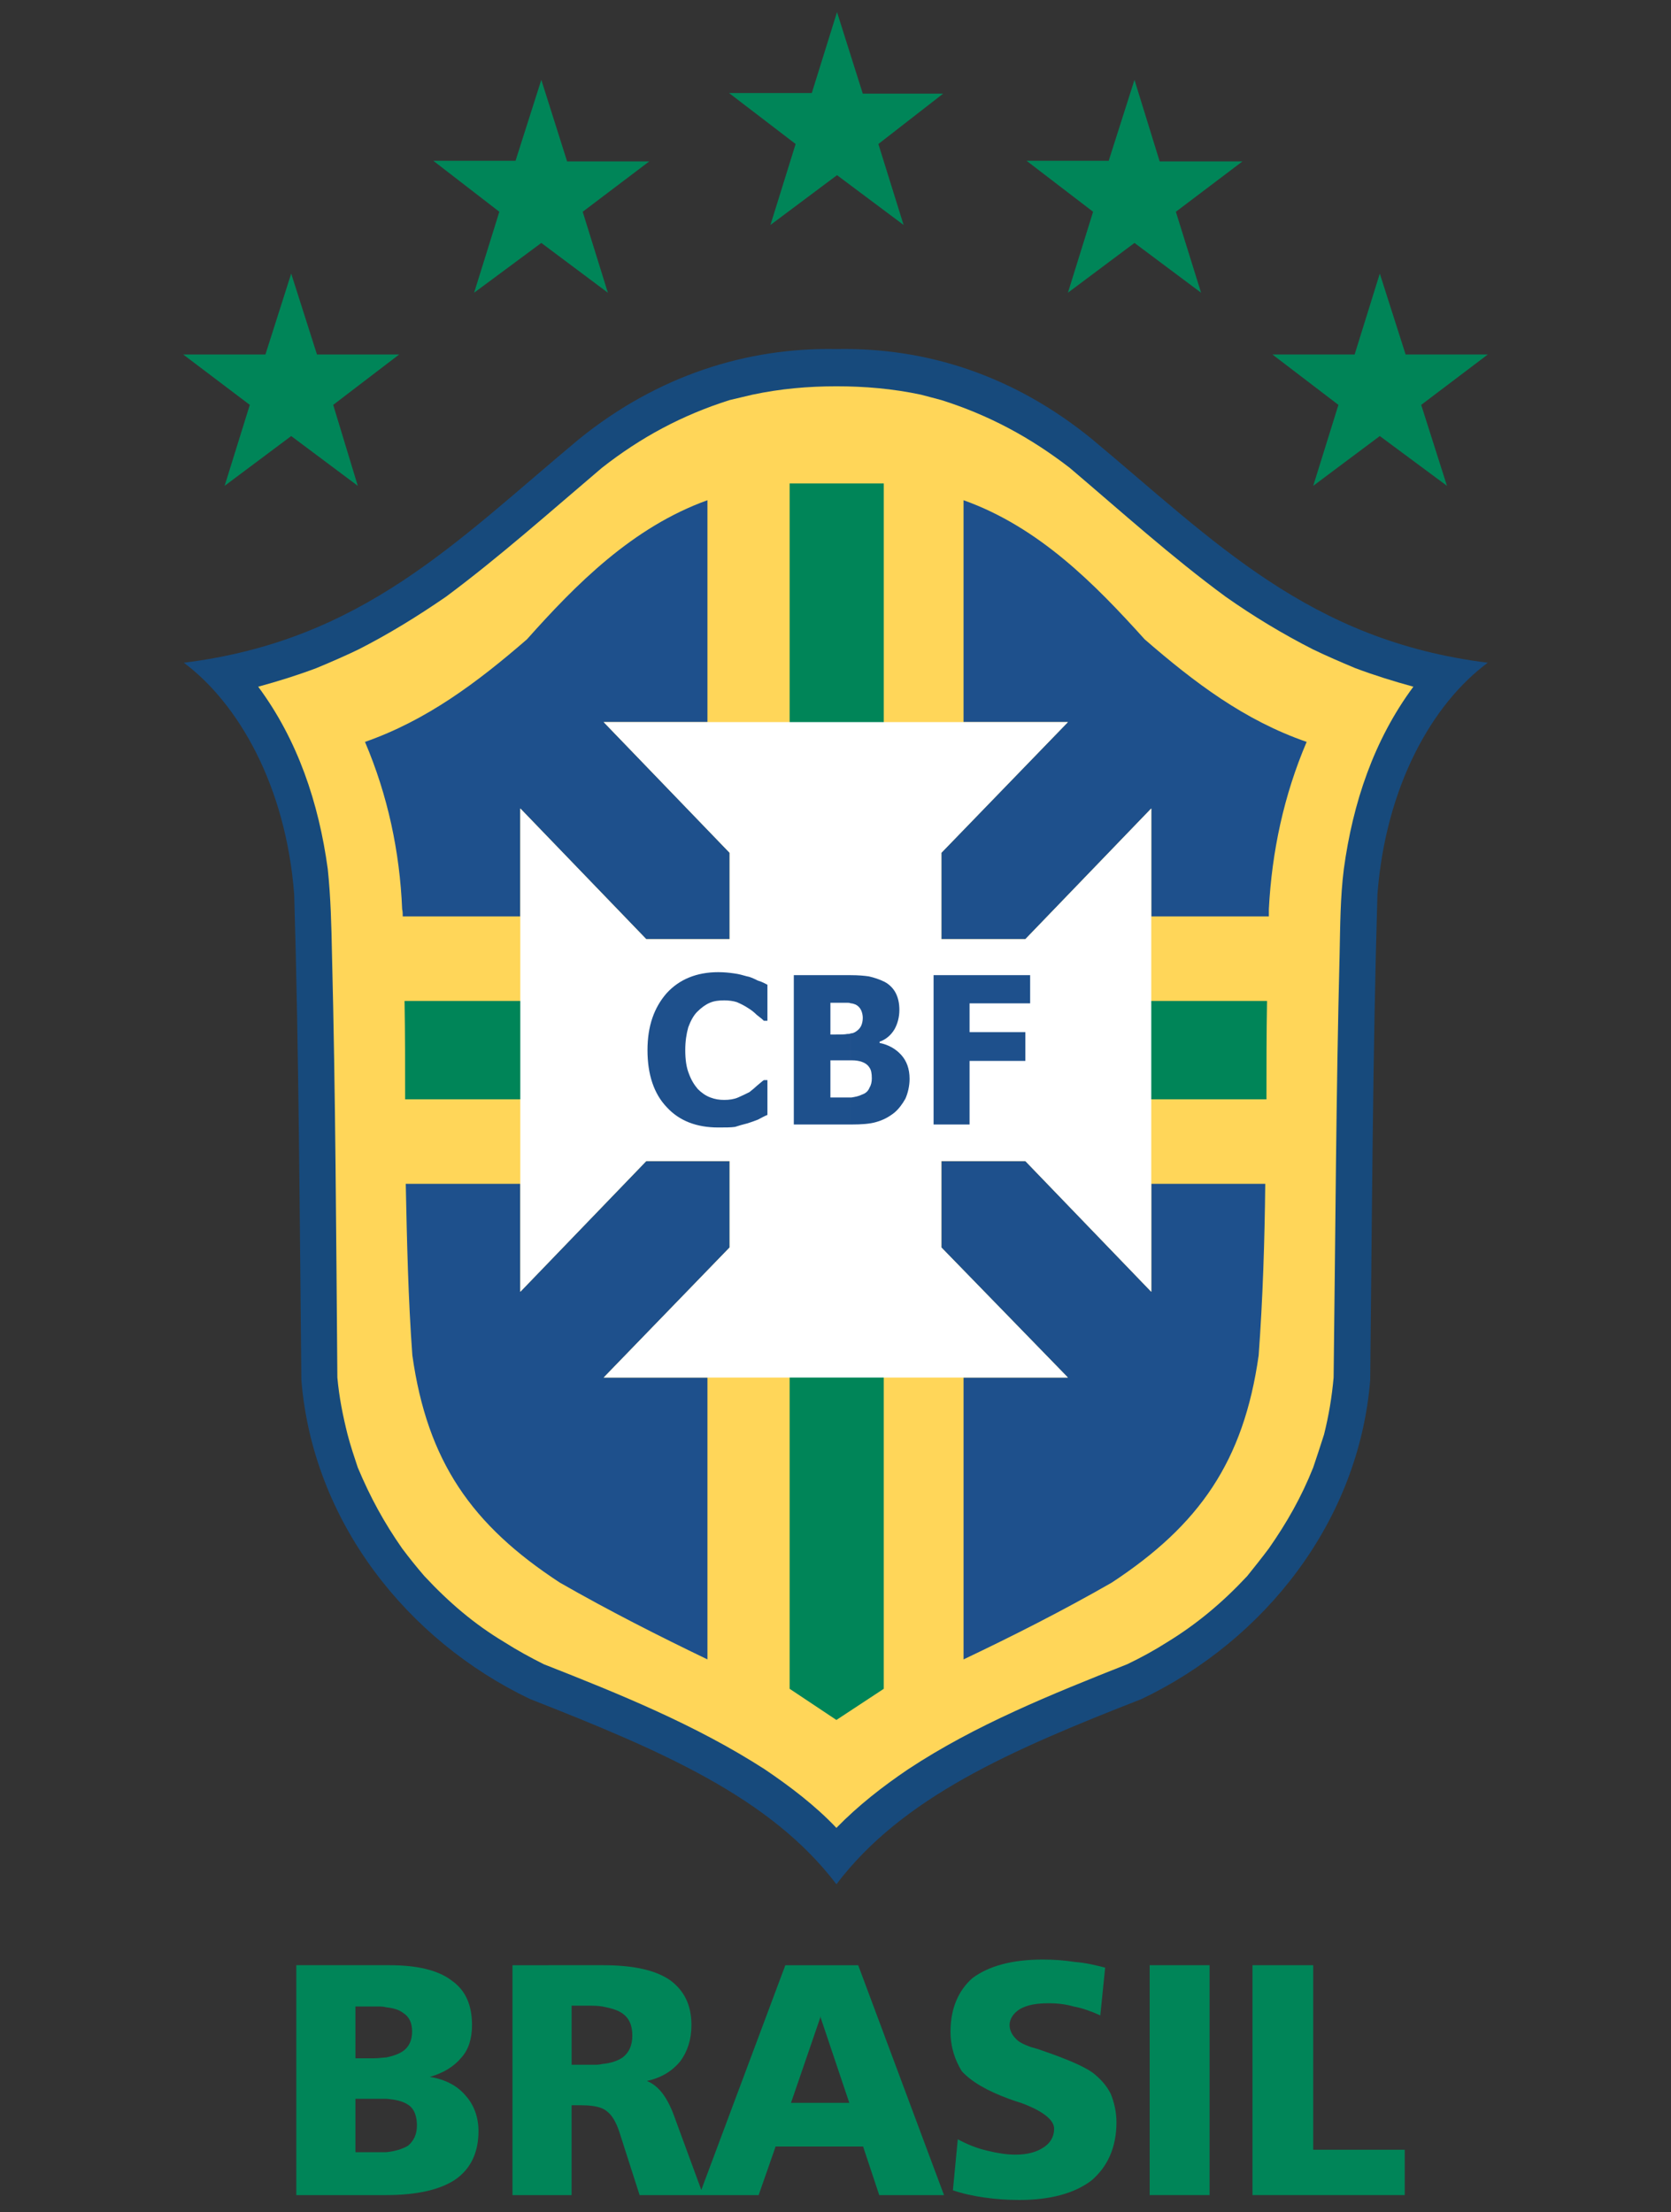 <?xml version="1.0" encoding="UTF-8"?>
<!-- Generator: Adobe Illustrator 15.0.2, SVG Export Plug-In . SVG Version: 6.00 Build 0)  -->
<!DOCTYPE svg PUBLIC "-//W3C//DTD SVG 1.1//EN" "http://www.w3.org/Graphics/SVG/1.1/DTD/svg11.dtd">
<svg version="1.1" id="Layer_1" xmlns="http://www.w3.org/2000/svg" xmlns:xlink="http://www.w3.org/1999/xlink" x="0px" y="0px" width="226.582px" height="300px" viewBox="0 0 226.582 300" enable-background="new 0 0 226.582 300" xml:space="preserve">
<rect x="0" y="0" width="226.582" height="300" fill="#333333" stroke="none"/>
<g>
	<g>
		<polyline fill-rule="evenodd" clip-rule="evenodd" fill="#008558" points="39.485,37.101 42.982,48.08 54.121,48.08 45.181,54.91     48.514,65.89 39.485,59.138 30.458,65.89 33.872,54.91 24.844,48.08 35.989,48.08 39.485,37.101   "/>
		<polyline fill-rule="evenodd" clip-rule="evenodd" fill="#008558" points="73.4,10.829 76.897,21.888 88.039,21.888 79.012,28.72     82.425,39.699 73.4,32.948 64.289,39.699 67.707,28.72 58.758,21.807 69.904,21.807 73.4,10.829   "/>
		<polyline fill-rule="evenodd" clip-rule="evenodd" fill="#008558" points="153.832,10.829 157.246,21.888 168.477,21.888     159.443,28.72 162.861,39.699 153.832,32.948 144.805,39.699 148.219,28.72 139.199,21.807 150.336,21.807 153.832,10.829   "/>
		<polyline fill-rule="evenodd" clip-rule="evenodd" fill="#008457" points="187.096,37.101 190.598,48.08 201.738,48.08     192.711,54.91 196.203,65.89 187.096,59.138 178.068,65.89 181.484,54.91 172.541,48.08 183.682,48.08 187.096,37.101   "/>
		<polyline fill-rule="evenodd" clip-rule="evenodd" fill="#008558" points="113.497,1.639 116.99,12.699 127.889,12.699     119.105,19.53 122.525,30.509 113.497,23.757 104.47,30.509 107.883,19.53 98.855,12.617 110.077,12.617 113.497,1.639   "/>
	</g>
	<path fill-rule="evenodd" clip-rule="evenodd" fill="#004B85" d="M113.414,52.39c3.902,0,7.641,0.325,11.467,1.136   c0.975,0.244,1.789,0.488,2.764,0.733c6.428,2.032,12.039,5.042,17.408,9.191c6.992,5.935,13.742,12.037,21.146,17.483   c3.818,2.685,7.721,5.043,11.869,7.155c1.875,0.898,3.744,1.709,5.693,2.523c2.604,0.978,5.211,1.789,7.889,2.521   c-5.365,7.238-8.215,15.777-9.43,24.724c-0.488,3.906-0.488,7.647-0.572,11.549c-0.488,19.113-0.568,38.309-0.814,57.419   c-0.242,2.683-0.65,5.125-1.299,7.729c-0.488,1.546-0.979,3.008-1.467,4.47c-1.625,4.069-3.576,7.482-6.016,10.979   c-0.975,1.304-1.951,2.522-2.93,3.743c-3.334,3.579-6.83,6.505-10.816,8.944c-1.787,1.14-3.576,2.113-5.447,3.012   c-10.246,4.064-20.578,8.214-29.689,14.229c-3.494,2.36-6.83,4.963-9.756,7.972c-2.846-3.009-6.262-5.611-9.759-7.972   c-9.354-6.016-19.598-10.165-29.929-14.229c-1.789-0.898-3.58-1.872-5.372-3.012c-4.065-2.439-7.479-5.365-10.816-8.944   c-1.053-1.221-2.03-2.439-3.008-3.743c-2.44-3.497-4.312-6.91-6.017-10.979c-0.489-1.462-0.978-2.924-1.383-4.47   c-0.651-2.604-1.14-5.046-1.383-7.729c-0.166-19.11-0.246-38.306-0.731-57.419c-0.079-3.901-0.163-7.643-0.572-11.549   c-1.219-8.946-4.064-17.485-9.433-24.724c2.686-0.732,5.288-1.544,7.888-2.521c1.954-0.814,3.826-1.625,5.693-2.523   c4.149-2.112,7.972-4.471,11.878-7.155C67.79,75.487,74.62,69.385,81.614,63.45c5.284-4.149,10.899-7.159,17.324-9.191   c1.057-0.245,2.03-0.489,3.091-0.733C105.849,52.715,109.592,52.39,113.414,52.39"/>
	<path fill-rule="evenodd" clip-rule="evenodd" fill="#174A7C" d="M113.414,255.547c-8.944-11.788-23.75-18.135-41.56-25.128   c-16.673-7.968-29.439-24.072-30.99-43.269c-0.237-21.961-0.321-43.918-0.974-65.875c-1.14-14.723-7.562-25.864-14.964-31.396   c24.239-3.007,36.922-16.425,53.595-30.334c10.654-8.623,22.774-12.446,34.893-12.201c12.197-0.245,24.072,3.578,34.645,12.201   c16.676,13.909,29.445,27.327,53.68,30.334c-7.484,5.531-13.828,16.673-14.963,31.396c-0.652,21.957-0.736,43.914-0.979,65.875   c-1.547,19.196-14.316,35.301-30.988,43.269C136.918,237.412,122.357,243.759,113.414,255.547"/>
	<path fill-rule="evenodd" clip-rule="evenodd" fill="#FFD659" d="M113.414,52.39c3.902,0,7.641,0.325,11.467,1.136   c0.975,0.244,1.789,0.488,2.764,0.733c6.428,2.032,12.039,5.042,17.408,9.191c6.992,5.935,13.742,12.037,21.146,17.483   c3.818,2.685,7.721,5.043,11.869,7.155c1.875,0.898,3.744,1.709,5.693,2.523c2.604,0.978,5.211,1.789,7.889,2.521   c-5.365,7.238-8.215,15.777-9.43,24.724c-0.488,3.906-0.488,7.647-0.572,11.549c-0.488,19.113-0.568,38.309-0.814,57.419   c-0.242,2.683-0.65,5.125-1.299,7.729c-0.488,1.546-0.979,3.008-1.467,4.47c-1.625,4.069-3.576,7.482-6.016,10.979   c-0.975,1.304-1.951,2.522-2.93,3.743c-3.334,3.579-6.83,6.505-10.816,8.944c-1.787,1.14-3.576,2.113-5.447,3.012   c-10.246,4.064-20.578,8.214-29.689,14.229c-3.494,2.36-6.83,4.963-9.756,7.972c-2.846-3.009-6.262-5.611-9.759-7.972   c-9.354-6.016-19.598-10.165-29.929-14.229c-1.789-0.898-3.58-1.872-5.372-3.012c-4.065-2.439-7.479-5.365-10.816-8.944   c-1.053-1.221-2.03-2.439-3.008-3.743c-2.44-3.497-4.312-6.91-6.017-10.979c-0.489-1.462-0.978-2.924-1.383-4.47   c-0.651-2.604-1.14-5.046-1.383-7.729c-0.166-19.11-0.246-38.306-0.731-57.419c-0.079-3.901-0.163-7.643-0.572-11.549   c-1.219-8.946-4.064-17.485-9.433-24.724c2.686-0.732,5.288-1.544,7.888-2.521c1.954-0.814,3.826-1.625,5.693-2.523   c4.149-2.112,7.972-4.471,11.878-7.155C67.79,75.487,74.62,69.385,81.614,63.45c5.284-4.149,10.899-7.159,17.324-9.191   c1.057-0.245,2.03-0.489,3.091-0.733C105.849,52.715,109.592,52.39,113.414,52.39"/>
	<g>
		<path fill-rule="evenodd" clip-rule="evenodd" fill="#1E508C" d="M75.919,214.64c6.669,3.822,13.419,7.24,20.008,10.411v-38.226    h-14.07l17.082-17.646v-11.715H87.634l-17.083,17.73v-14.64H55.019c0.163,7.729,0.325,15.534,0.895,23.262    C57.947,198.213,63.963,206.832,75.919,214.64"/>
		<path fill-rule="evenodd" clip-rule="evenodd" fill="#1E508C" d="M130.654,186.825v38.226c6.668-3.171,13.42-6.589,20.088-10.411    c11.877-7.808,17.893-16.427,19.928-30.823c0.568-7.728,0.811-15.533,0.895-23.262h-15.455v14.64l-17.078-17.73h-11.387v11.715    l17.16,17.646H130.654"/>
		<path fill-rule="evenodd" clip-rule="evenodd" fill="#1E508C" d="M156.109,124.285h15.943c0-0.325,0-0.652,0-0.979    c0.404-7.808,2.033-15.45,5.125-22.688c-8.463-2.931-15.215-8.055-21.961-13.908c-6.748-7.484-14.314-15.208-24.563-18.87v30.092    h14.15l-17.16,17.729v11.714h11.387l17.078-17.731V124.285"/>
		<path fill-rule="evenodd" clip-rule="evenodd" fill="#1E508C" d="M95.927,97.932V67.84c-10.165,3.662-17.811,11.386-24.478,18.87    c-6.751,5.854-13.585,10.978-21.958,13.908c3.087,7.238,4.717,14.881,5.039,22.688c0.079,0.326,0.079,0.653,0.079,0.979h15.941    v-14.642l17.083,17.731h11.305v-11.714L81.856,97.932H95.927"/>
	</g>
	<path fill-rule="evenodd" clip-rule="evenodd" fill="#008558" d="M171.807,135.748h-51.969V65.563h-12.766v70.186H54.855   c0.08,4.479,0.08,8.869,0.08,13.342h52.137v79.946l6.342,4.227l6.422-4.227V149.09h51.891   C171.727,144.617,171.727,140.228,171.807,135.748z"/>
	<polyline fill-rule="evenodd" clip-rule="evenodd" fill="#FFFFFF" points="139.031,157.464 156.109,175.194 156.109,109.644    139.031,127.375 127.645,127.375 127.645,115.661 144.805,97.932 81.856,97.932 98.938,115.661 98.938,127.375 87.634,127.375    70.551,109.644 70.551,175.194 87.634,157.464 98.938,157.464 98.938,169.179 81.856,186.825 144.805,186.825 127.645,169.179    127.645,157.464 139.031,157.464  "/>
	<path fill-rule="evenodd" clip-rule="evenodd" fill="#1E508C" d="M115.365,132.253c-0.242,0-0.49,0-0.814,0h-6.913v20.253h7.728   v-3.661h-2.765v-5.041h2.765v-3.658c-0.162,0.082-0.326,0.082-0.49,0.082c-0.324,0.076-0.893,0.076-1.703,0.076h-0.571v-4.307   h2.274c0.164,0,0.328,0,0.49,0.078V132.253 M97.393,152.912c0.975,0,1.709,0,2.276-0.081c0.485-0.163,1.059-0.325,1.709-0.488   c0.489-0.163,0.978-0.327,1.38-0.49c0.488-0.245,0.897-0.489,1.303-0.647v-4.718h-0.489c-0.241,0.163-0.488,0.407-0.894,0.729   c-0.246,0.244-0.648,0.57-1.057,0.896c-0.488,0.244-0.979,0.488-1.546,0.732c-0.568,0.245-1.22,0.327-1.872,0.327   c-0.646,0-1.22-0.082-1.87-0.327c-0.653-0.244-1.217-0.651-1.706-1.14c-0.488-0.571-0.897-1.218-1.223-2.114   c-0.327-0.811-0.485-1.868-0.485-3.169c0-1.221,0.158-2.194,0.405-3.093c0.326-0.894,0.731-1.626,1.22-2.114   c0.572-0.57,1.136-0.977,1.709-1.218c0.571-0.249,1.224-0.326,1.95-0.326c0.572,0,1.224,0.077,1.714,0.24   c0.563,0.245,1.052,0.489,1.541,0.815c0.409,0.244,0.811,0.569,1.137,0.895c0.408,0.323,0.735,0.567,0.977,0.814h0.489v-4.882   c-0.326-0.159-0.73-0.408-1.303-0.566c-0.489-0.244-0.974-0.488-1.462-0.571c-0.568-0.163-1.142-0.325-1.789-0.407   c-0.568-0.081-1.304-0.162-2.114-0.162c-2.929,0-5.289,0.978-6.993,2.847c-1.712,1.951-2.603,4.473-2.603,7.729   c0,3.332,0.891,5.935,2.603,7.724C92.104,152.016,94.464,152.912,97.393,152.912z M139.684,136.075v-3.822H126.59v20.253h4.881   v-8.621h7.561v-3.903h-7.561v-3.906H139.684z M115.365,152.506v-3.661h0.084c0.488-0.081,0.977-0.163,1.461-0.407   c0.49-0.162,0.816-0.488,0.979-0.895c0.242-0.409,0.326-0.811,0.326-1.301c0-0.651-0.084-1.14-0.326-1.462   c-0.246-0.407-0.65-0.651-1.141-0.813c-0.322-0.082-0.648-0.163-1.221-0.163h-0.162v-3.658c0.246,0,0.408-0.082,0.572-0.164   c0.402-0.244,0.646-0.489,0.811-0.815c0.162-0.325,0.242-0.73,0.242-1.136c0-0.327-0.08-0.734-0.242-1.06   c-0.164-0.326-0.408-0.57-0.732-0.732c-0.242-0.082-0.404-0.163-0.65-0.163v-3.822c1.061,0,1.873,0.082,2.439,0.163   c0.732,0.164,1.463,0.408,2.113,0.729c0.648,0.33,1.221,0.896,1.547,1.548c0.326,0.647,0.488,1.382,0.488,2.277   c0,0.974-0.246,1.87-0.65,2.604c-0.486,0.811-1.137,1.38-2.035,1.707v0.163c1.223,0.244,2.197,0.813,2.934,1.624   c0.73,0.815,1.135,1.871,1.135,3.254c0,0.976-0.242,1.952-0.568,2.685c-0.41,0.729-0.898,1.382-1.465,1.87   c-0.813,0.654-1.627,1.055-2.523,1.302c-0.811,0.241-1.951,0.326-3.33,0.326H115.365z"/>
	<g>
		<path fill-rule="evenodd" clip-rule="evenodd" fill="#008558" d="M63.122,284.196c-1.099-1.311-2.743-2.193-4.83-2.523    c1.867-0.545,3.293-1.425,4.284-2.637c0.989-1.095,1.426-2.629,1.426-4.387c0-2.742-0.88-4.725-2.747-6.039    c-1.864-1.429-4.721-2.087-8.452-2.087h-0.439H40.179v31.179h12.185c4.284,0,7.357-0.769,9.335-2.083    c2.084-1.429,3.182-3.623,3.182-6.59C64.88,287.054,64.221,285.409,63.122,284.196z M48.195,272.122h2.963    c0.439,0,0.875,0,1.205,0.11c0.992,0.109,1.758,0.333,2.307,0.77c0.879,0.548,1.209,1.428,1.209,2.525    c0,1.206-0.439,2.084-1.209,2.634c-0.655,0.439-1.314,0.659-2.307,0.875c-0.436,0-0.989,0.114-1.645,0.114h-2.523V272.122z     M55.329,291.008c-0.769,0.438-1.758,0.766-2.966,0.875c-0.22,0-0.546,0-0.876,0h-3.292v-7.243h3.622c0.216,0,0.439,0,0.546,0    c1.321,0.109,2.307,0.325,3.076,0.875s1.095,1.539,1.095,2.743C56.534,289.471,56.098,290.349,55.329,291.008z"/>
		<path fill="#008558" d="M95.094,297.001l-3.535-9.619c-0.989-2.853-2.197-4.496-3.845-5.156c1.978-0.439,3.405-1.322,4.504-2.637    c0.985-1.317,1.538-2.962,1.538-4.939c0-2.742-0.992-4.725-2.967-6.146c-1.973-1.322-4.939-1.98-9.004-1.98h-0.106H69.491v31.179    h8.016v-12.188h1.205c1.209,0,2.197,0.114,2.967,0.439c0.22,0.11,0.439,0.225,0.548,0.333c0.77,0.55,1.314,1.534,1.756,2.854    l2.745,8.562h8.018h0.545h0.36h7.218l2.303-6.589h6.043h5.817l2.189,6.589h8.783l-11.635-31.179h-5.155h-4.726L95.094,297.001     M84.425,279.036c-0.659,0.447-1.542,0.772-2.746,0.883c-0.44,0.109-0.77,0.109-1.208,0.109h-2.964v-8.016h2.084    c0.769,0,1.428,0,2.088,0.109c1.098,0.22,1.977,0.443,2.632,0.88c0.989,0.661,1.429,1.647,1.429,3.072    C85.739,277.392,85.3,278.378,84.425,279.036z M111.214,285.189h-3.956l3.956-11.526v-0.223l3.948,11.749H111.214z"/>
		<path fill-rule="evenodd" clip-rule="evenodd" fill="#008558" d="M149.855,266.852l-0.658,6.479    c-1.209-0.548-2.418-0.988-3.625-1.208c-1.1-0.326-2.305-0.439-3.293-0.439c-1.758,0-2.967,0.225-3.955,0.77    c-0.875,0.55-1.43,1.319-1.43,2.197c0,0.658,0.33,1.319,0.773,1.758c0.439,0.546,1.209,0.879,2.084,1.204    c0.33,0.113,0.883,0.22,1.428,0.439c3.516,1.208,5.82,2.197,7.023,3.077c1.1,0.875,1.869,1.758,2.418,2.853    c0.438,1.099,0.768,2.413,0.768,3.841c0,3.406-1.203,6.036-3.4,7.906c-2.309,1.751-5.604,2.634-9.771,2.634    c-1.646,0-3.186-0.11-4.725-0.33c-1.533-0.215-3.072-0.553-4.281-0.984l0.66-6.918c1.205,0.656,2.527,1.204,3.951,1.537    c1.322,0.33,2.637,0.547,3.846,0.547c1.645,0,2.854-0.33,3.842-0.985c0.875-0.553,1.428-1.429,1.428-2.523    c0-1.212-1.539-2.417-4.5-3.515c-0.77-0.225-1.32-0.44-1.648-0.55c-2.967-1.095-5.051-2.308-6.369-3.736    c-0.875-1.42-1.533-3.179-1.533-5.376c0-3.186,1.1-5.603,2.961-7.246c2.197-1.649,5.377-2.527,9.551-2.527    c1.539,0,2.967,0.11,4.393,0.333C147.219,266.193,148.533,266.523,149.855,266.852z"/>
		<rect x="155.891" y="266.523" fill-rule="evenodd" clip-rule="evenodd" fill="#008558" width="8.123" height="31.179"/>
		<polygon fill-rule="evenodd" clip-rule="evenodd" fill="#008558" points="169.832,266.523 178.068,266.523 178.068,291.553     190.475,291.553 190.475,297.702 169.832,297.702   "/>
	</g>
</g>
</svg>